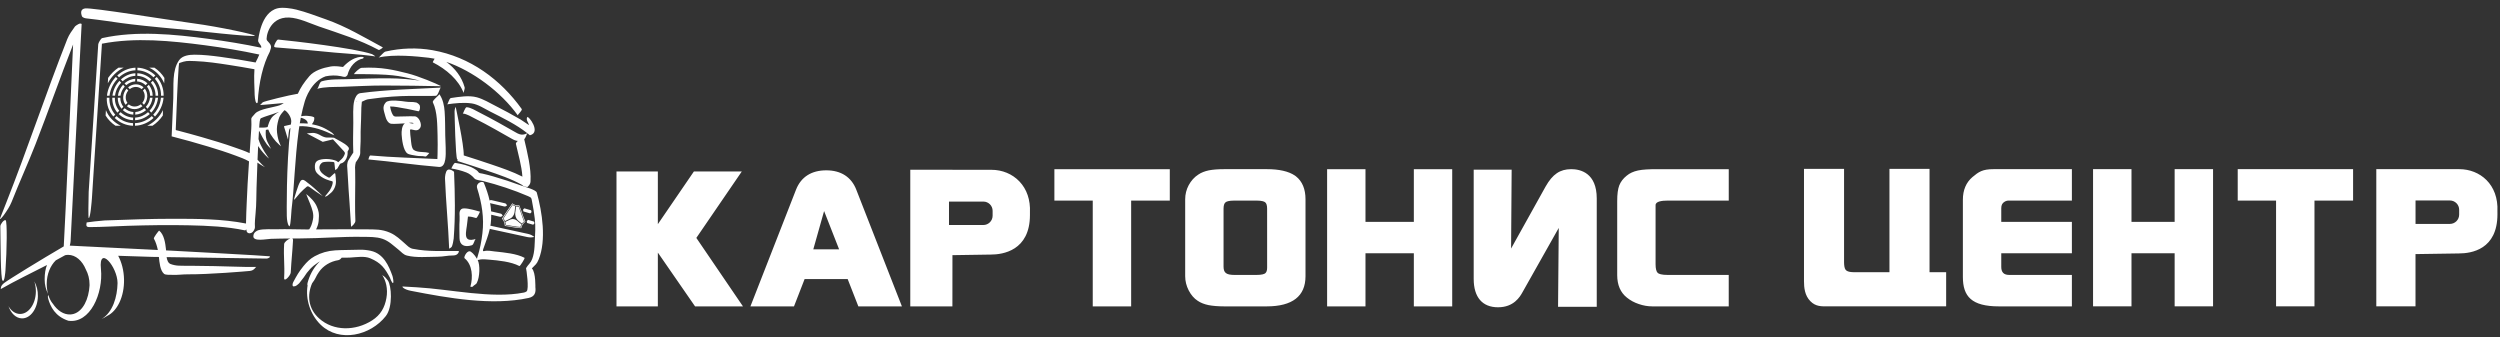 <?xml version="1.0" encoding="UTF-8"?> <svg xmlns="http://www.w3.org/2000/svg" width="252" height="34" viewBox="0 0 252 34" fill="none"><rect x="0" y="0" width="252" height="34" fill="#333333" stroke="none"/><path d="M36.244 25.172C36.593 25.155 37.035 25.207 37.38 25.283V25.285C38.658 25.564 39.187 26.777 39.559 27.814C39.596 27.925 39.71 28.462 39.623 28.521C39.514 28.598 39.299 27.972 39.315 28.016C38.809 27.043 38.404 26.492 37.32 26.035C36.73 25.787 35.953 25.926 35.327 25.961C35.02 25.98 34.726 25.978 34.443 25.974C34.344 26.103 34.223 26.204 34.105 26.223C33.304 26.349 32.583 26.783 32.149 27.419C32.017 27.615 31.891 27.815 31.796 28.032C31.765 28.105 31.621 28.357 31.46 28.557C30.946 29.74 31.051 31.097 32.17 32.101C33.614 33.4 35.832 33.375 37.509 32.295C38.366 31.744 38.777 31.01 38.95 30.05C39.122 29.106 38.892 28.267 38.523 27.718C38.613 27.825 38.723 27.77 39.093 28.268C39.462 28.768 39.62 30.925 38.892 31.858C37.361 33.816 34.223 34.578 32.327 32.736C31.282 31.722 30.776 30.178 31.005 28.768C30.937 28.652 31.038 28.381 31.077 28.257C31.315 27.52 31.707 26.863 32.244 26.347C32.18 26.382 32.117 26.422 32.053 26.463C31.456 26.855 31.026 27.303 30.615 27.966L30.156 28.557C29.966 28.718 29.847 28.87 29.595 28.87C29.44 28.87 29.479 28.583 29.56 28.435C29.927 27.753 30.109 27.421 30.592 26.822C30.918 26.424 31.258 26.078 31.729 25.824C32.389 25.469 33.036 25.286 33.787 25.236C34.506 25.187 35.526 25.201 36.244 25.172ZM7.9 2.433C8.01 2.375 8.111 2.344 8.146 2.388C8.194 2.388 8.229 2.398 8.229 2.423C8.162 3.817 8.098 4.845 8.03 6.237C7.741 12.352 7.423 17.876 7.132 23.991C7.126 24.119 7.131 24.417 7.046 24.71L7.039 24.76L15.911 25.199C15.822 24.778 15.69 24.367 15.519 24.069C15.417 23.986 16.021 23.238 16.039 23.241C16.551 23.644 16.665 24.539 16.727 25.102C16.731 25.142 16.733 25.189 16.737 25.24L17.386 25.273C17.386 25.273 27.017 25.787 27.168 25.833L27.166 25.831C27.302 25.878 27.1 26.064 26.83 26.064C26.619 26.064 19.823 25.963 16.793 25.916C16.843 26.226 16.948 26.517 17.184 26.609C17.444 26.71 17.735 26.767 18.012 26.779C18.551 26.804 19.092 26.792 19.633 26.796C22.489 26.812 24.494 26.94 25.851 26.905C25.745 26.908 25.648 27.262 25.192 27.31C24.736 27.355 21.064 27.667 18.957 27.652C18.389 27.648 17.918 27.733 17.351 27.704C17.163 27.694 16.69 27.733 16.535 27.601C16.139 27.264 16.068 26.436 16.017 25.903C15.601 25.897 15.357 25.894 15.357 25.894L11.913 25.783C12.264 26.436 12.483 27.265 12.502 28.167C12.537 29.897 11.822 31.36 10.809 31.841C10.631 31.959 10.441 32.066 10.24 32.159C11.376 31.476 11.822 29.928 11.849 28.536C11.85 26.896 9.922 24.638 10.174 27.109C10.426 29.581 9.08 32.64 6.891 32.332C5.567 31.898 5.069 30.918 4.842 30.053C4.811 29.929 4.822 29.821 4.869 29.726C4.972 30.068 5.125 30.377 5.329 30.62C5.327 30.618 5.327 30.616 5.327 30.612C5.784 31.302 6.412 31.725 7.083 31.698C8.07 31.657 8.77 30.636 8.975 29.271C8.999 29.129 9.015 28.983 9.021 28.832C9.021 28.801 9.028 28.77 9.028 28.739C9.028 28.736 9.025 28.733 9.024 28.732C9.026 28.716 9.026 28.697 9.026 28.681C9.026 28.117 8.888 27.597 8.654 27.165C8.293 26.285 7.63 25.691 6.87 25.69C6.767 25.69 6.667 25.703 6.568 25.724C6.255 25.901 5.939 26.073 5.625 26.242C5.08 26.771 4.708 27.634 4.708 28.63C4.708 28.875 4.733 29.117 4.776 29.351V29.356C4.778 29.365 4.782 29.371 4.782 29.379C4.799 29.466 4.821 29.546 4.844 29.629C4.629 29.2 4.501 28.7 4.501 28.163C4.501 27.546 4.588 27.078 4.736 26.713C3.173 27.518 1.597 28.271 0.051 29.152C0.144 29.099 -0.035 28.886 0.419 28.526C0.837 28.198 4.187 26.139 6.426 24.836C6.488 23.595 6.563 22.172 6.616 21.042C6.887 15.336 7.106 10.128 7.368 4.488C6.001 7.982 4.869 11.224 3.578 14.543C2.843 16.43 1.963 18.345 1.172 20.349C0.986 20.815 0.685 21.263 0.39 21.676C0.348 21.736 -0.127 22.349 0.032 21.944C0.22 21.47 0.408 20.994 0.596 20.518C2.849 14.816 4.536 9.642 6.783 3.938C6.969 3.472 7.266 3.075 7.563 2.662C7.58 2.635 7.733 2.524 7.878 2.445C7.884 2.441 7.89 2.437 7.9 2.433ZM3.456 28.363C3.691 28.766 3.832 29.29 3.819 29.862C3.795 31.11 3.076 32.107 2.213 32.093C1.614 32.084 1.102 31.587 0.854 30.864C1.131 31.337 1.542 31.64 2.009 31.646C2.872 31.663 3.59 30.661 3.615 29.416C3.623 29.038 3.565 28.679 3.456 28.363ZM158.375 17.051C159.315 17.051 160.952 17.435 160.952 20.01V30.927H157.052L157.122 22.974L153.475 29.443C153.208 29.935 152.581 30.973 151.001 30.974C149.421 30.974 148.549 29.96 148.549 28.12V17.101H152.374L152.318 25.053L155.8 18.796C156.502 17.559 157.25 17.053 158.373 17.053L158.375 17.051ZM66.311 22.596L69.945 17.284H74.773L70.191 23.98V23.981L74.892 30.885H70.064L66.392 25.577C66.365 25.54 66.337 25.501 66.311 25.466V30.883H62.142V17.284H66.311V22.596ZM83.288 17.169C84.771 17.169 85.818 17.844 86.315 19.122H86.314L90.913 30.884H86.522L85.444 28.127H81.106L80.034 30.884H75.642L80.238 19.122C80.746 17.826 81.806 17.169 83.288 17.169ZM96.006 17.116H99.928C101.03 17.116 102.034 17.532 102.755 18.285C103.509 19.074 103.874 20.155 103.818 21.408V21.67C103.818 25.274 101.067 25.66 99.884 25.66L96.006 25.72L96.002 30.883H91.756V17.112H96.006V17.116ZM127.703 17.051C128.938 17.051 129.886 17.268 130.515 17.69L130.634 17.777C131.268 18.277 131.595 19.054 131.595 20.089V27.839C131.595 29.859 130.277 30.883 127.679 30.883H123.408C122.78 30.883 122.249 30.837 121.828 30.757C121.401 30.668 121.035 30.528 120.735 30.325C120.364 30.088 120.059 29.73 119.821 29.274C119.586 28.814 119.466 28.335 119.466 27.837V20.087C119.466 19.585 119.586 19.104 119.821 18.666C120.061 18.222 120.382 17.86 120.787 17.598C121.082 17.395 121.445 17.258 121.854 17.171C122.258 17.093 122.781 17.051 123.408 17.051H127.703ZM208.846 20.219H202.436C202.35 20.219 202.254 20.239 202.15 20.287L202.045 20.347C201.834 20.471 201.727 20.679 201.727 20.98V22.366H208.846V25.528H201.727V26.903C201.727 27.453 201.987 27.713 202.534 27.713H208.846V30.883H201.489C198.741 30.883 197.858 29.881 197.858 27.924V20.13C197.858 19.159 198.185 18.391 198.819 17.852C199.451 17.323 199.829 17.051 200.956 17.051H208.846V20.219ZM117.915 20.22H114.02V30.882H110.149V20.22H106.282V17.052H117.915V20.22ZM137.641 22.363H142.515V17.052H146.383V30.882H142.515V25.527H137.641V30.882H133.773V17.052H137.641V22.363ZM174.258 20.22H168.09C167.541 20.22 166.882 20.296 166.882 20.678V26.638C166.882 27.078 166.958 27.381 167.103 27.514C167.208 27.605 167.47 27.714 168.114 27.714H174.256V30.882H166.526C166.097 30.882 165.649 30.805 165.192 30.648C164.738 30.498 164.333 30.277 163.988 29.996C163.344 29.484 163.014 28.724 163.014 27.739V20.271C163.014 19.57 163.081 19.053 163.222 18.688C163.364 18.324 163.615 17.992 163.966 17.713C164.123 17.579 164.296 17.471 164.481 17.389C164.663 17.304 164.874 17.235 165.111 17.184C165.338 17.136 165.621 17.1 165.941 17.081C166.262 17.06 166.644 17.052 167.082 17.052H174.258V20.22ZM185.881 26.416C185.884 26.702 185.907 27.031 186.04 27.198C186.238 27.435 186.718 27.436 186.861 27.436H190.457V17.025H194.497V27.436H196.172V30.881H184.27C183.627 30.881 183.036 30.922 182.487 30.362C181.913 29.786 181.842 28.979 181.842 28.343V17.025H185.881V26.416ZM247.895 17.051C249.97 17.051 251.866 18.577 251.74 21.307L251.742 21.596C251.742 25.142 249.134 25.547 247.852 25.547L243.483 25.613V30.881H239.531V17.051H247.895ZM214.854 22.362H219.204V17.051H223.076V30.879H219.204V25.526H214.854V30.879H210.98V17.051H214.854V22.362ZM237.191 20.219H233.299V30.879H229.427V20.219H225.562V17.051H237.191V20.219ZM45.891 16.42C46.523 16.519 47.229 16.671 47.776 16.991C47.937 17.086 48.125 17.196 48.225 17.352C48.305 17.481 48.468 17.463 48.619 17.498C48.989 17.578 49.35 17.673 49.711 17.778C50.671 18.057 51.621 18.365 52.553 18.71C52.823 18.809 54.028 19.123 54.108 19.412C54.658 21.37 55.087 24.209 54.3 26.152L54.298 26.15C54.094 26.647 53.987 26.654 53.612 27.053C53.614 27.054 53.615 27.055 53.616 27.056C54.027 27.468 53.96 29.079 53.966 28.939C54.032 29.499 53.911 29.9 53.275 30.036C49.587 30.833 45.158 30.044 41.403 29.312H41.401C40.691 29.174 40.476 28.873 40.598 28.879C41.085 28.9 41.552 28.933 42 28.958C45.42 29.154 49.559 30.13 52.801 29.492C52.879 29.476 53.01 29.435 53.084 29.371C53.348 29.138 53.06 27.132 53.025 27.043C53.021 27.032 53.026 27.022 53.037 27.013C53.118 26.871 53.247 26.705 53.358 26.586C53.839 26.07 53.883 25 53.907 24.35C53.94 23.577 54 22.824 53.907 22.056C53.839 21.476 53.751 20.899 53.633 20.325C53.56 19.972 53.614 19.937 53.234 19.773C51.774 19.146 50.213 18.63 48.658 18.239C48.419 18.179 47.968 18.163 47.823 17.989C47.615 17.739 47.32 17.502 47.008 17.384C46.523 17.198 46.011 17.064 45.492 16.983C45.492 16.983 45.746 16.397 45.891 16.42ZM48.101 18.985C47.921 18.413 48.679 18.188 48.776 18.436C49.027 19.052 49.224 19.63 49.352 20.212C49.416 20.174 49.471 20.158 49.544 20.174C49.657 20.199 50.224 20.333 50.224 20.333C50.236 20.336 50.789 20.463 50.9 20.492C51.004 20.517 51.049 20.587 51.113 20.709C51.004 20.791 50.931 20.833 50.826 20.811C50.714 20.788 50.166 20.657 50.149 20.653C50.149 20.653 49.583 20.525 49.472 20.496C49.446 20.489 49.423 20.479 49.403 20.467C49.454 20.742 49.487 21.02 49.504 21.305C49.654 21.34 49.788 21.372 49.788 21.372C49.802 21.375 50.354 21.503 50.465 21.531C50.568 21.556 50.614 21.626 50.678 21.748C50.566 21.831 50.496 21.871 50.391 21.849C50.278 21.824 49.732 21.695 49.714 21.69C49.714 21.69 49.627 21.669 49.515 21.644C49.517 21.933 49.503 22.232 49.466 22.543C49.457 22.615 49.444 22.686 49.433 22.757C49.467 22.762 49.504 22.766 49.542 22.774C49.847 22.838 51.353 23.169 51.382 23.175C51.382 23.175 52.917 23.506 53.223 23.576C53.505 23.64 53.654 23.731 53.866 23.884C53.608 23.935 53.435 23.953 53.152 23.895C52.845 23.831 51.312 23.495 51.312 23.495C51.281 23.489 49.774 23.164 49.472 23.095C49.437 23.087 49.404 23.076 49.373 23.067C49.227 23.729 48.977 24.351 48.749 25.003C48.728 25.063 48.594 25.366 48.784 25.316C49.181 25.213 49.548 25.313 49.951 25.358V25.354C50.868 25.459 52.055 25.557 52.875 25.988C52.941 26.026 52.423 26.854 52.355 26.818C51.508 26.372 50.24 26.252 49.29 26.172C49.017 26.149 48.731 26.12 48.458 26.149C48.376 26.158 48.229 26.216 48.147 26.2C48.413 26.698 48.355 27.96 48.076 28.484C48.02 28.672 47.769 28.725 47.659 28.888C47.632 28.925 47.408 28.922 47.415 28.89C47.692 27.944 47.623 26.676 46.828 26.031C46.724 25.946 47.014 25.326 47.332 25.325C47.481 25.325 47.82 25.643 48.082 26.089C48.086 26.019 48.12 25.935 48.13 25.899C48.382 25.096 48.53 24.34 48.629 23.502C48.813 21.957 48.569 20.474 48.101 18.985ZM0.571 22.2C0.732 22.299 0.697 25.244 0.553 27.212H0.555C0.54 27.41 0.457 28.513 0.255 28.284C0.053 28.057 0.065 24.63 0.034 22.805C0.031 22.606 0.408 22.103 0.571 22.2ZM30.865 19.558C31.239 19.847 31.74 20.322 31.953 20.861C32.093 21.216 32.205 21.458 32.118 22.296C32.09 22.573 31.998 22.854 31.861 23.123C34.186 23.115 35.904 23.097 37.07 23.119C37.764 23.134 38.471 23.084 39.321 23.458C39.947 23.737 40.329 24.13 40.835 24.569C41.114 24.811 41.267 25.013 41.651 25.09L41.649 25.085C43.196 25.39 44.544 25.277 46.231 25.3C46.304 25.3 46.207 25.75 45.699 25.75C45.038 25.75 44.755 25.874 44.092 25.878C43.148 25.884 41.934 26 41.015 25.759C40.637 25.66 40.461 25.395 40.168 25.166C39.641 24.751 39.2 24.29 38.541 24.069C37.905 23.857 37.24 23.887 36.571 23.875C34.475 23.836 32.38 24.028 30.282 24.034C30.012 24.034 29.739 24.038 29.467 24.038C29.514 24.065 29.543 24.123 29.537 24.218C29.459 25.608 29.382 26.087 29.306 27.477C29.289 27.766 28.612 28.521 28.641 28.006C28.717 26.618 28.564 25.989 28.641 24.6C28.651 24.42 29 24.121 29.26 24.04C28.609 24.046 27.957 24.052 27.307 24.075C26.834 24.092 25.5 24.391 25.539 23.795C25.549 23.425 25.888 23.252 26.045 23.204C26.53 23.055 27.447 23.124 27.949 23.109C28.953 23.078 29.855 23.128 30.86 23.128C30.962 23.128 31.063 23.126 31.162 23.126C31.352 22.863 31.456 22.569 31.542 22.137V22.14C31.662 21.543 31.462 21.069 31.241 20.491C31.115 20.163 30.983 19.894 30.865 19.558ZM124.424 20.219C123.875 20.219 123.639 20.309 123.542 20.388C123.404 20.491 123.334 20.706 123.334 21.032V26.881C123.334 27.193 123.412 27.406 123.569 27.523C123.726 27.653 124.015 27.713 124.426 27.713H126.663C127.192 27.713 127.425 27.626 127.526 27.554C127.66 27.453 127.727 27.265 127.727 26.986L127.725 21.032C127.725 20.706 127.659 20.491 127.524 20.388C127.423 20.309 127.19 20.219 126.661 20.219H124.424ZM81.981 25.13H84.581L83.069 21.273L81.981 25.13ZM45.102 17.136C45.312 16.973 45.766 17.27 45.769 17.328C45.861 19.674 45.909 21.721 45.733 24.044C45.721 24.211 45.618 24.75 45.529 24.885L45.531 24.887C45.51 24.918 45.276 25.103 45.275 25.046C45.182 22.698 44.949 20.354 44.856 18.008C44.85 17.84 44.893 17.297 45.102 17.136ZM46.504 21.075C46.739 20.885 47.636 21.137 47.906 21.205L48.386 21.338C48.38 21.336 48.107 22.003 47.987 21.976C47.62 21.885 47.553 21.837 47.171 21.827C47.142 22.027 47.117 22.23 47.099 22.433C47.028 23.304 46.552 24.532 47.966 24.084C47.822 24.128 47.784 24.651 47.565 24.721H47.563C46.839 24.952 46.322 24.718 46.318 23.995C46.316 23.39 46.285 22.779 46.328 22.174C46.363 21.691 46.207 21.315 46.504 21.075ZM27.98 0.837C28.487 0.713 29.384 0.845 29.871 0.969C30.838 1.21 31.916 1.62 32.85 1.95C34.902 2.673 36.68 3.748 38.58 4.771C38.634 4.799 38.231 5.068 38.18 5.039C36.23 3.992 34.266 3.396 32.153 2.669C31.234 2.351 30.133 1.808 29.15 1.767C27.061 1.678 26.784 3.899 26.895 4.025H26.89C26.979 4.215 27.393 4.457 27.311 4.839C27.29 4.936 27.247 5.068 27.193 5.219C26.535 6.458 26.084 8.268 25.977 10.318C25.946 10.388 25.906 10.421 25.855 10.384C25.694 10.266 25.66 9.601 25.66 9.219C25.66 8.943 25.58 7.81 25.648 6.979C24.825 6.826 23.87 6.667 23.09 6.547C21.96 6.373 20.816 6.203 19.67 6.159C19.296 6.143 18.866 6.11 18.503 6.215C18.4 6.246 18.294 6.278 18.191 6.313C18.132 6.334 18.088 6.353 18.055 6.369C18.036 6.489 18.02 6.611 18.012 6.732C17.882 8.577 17.823 10.427 17.747 12.273C17.737 12.538 17.726 12.802 17.714 13.068C17.712 13.141 17.838 13.137 17.939 13.166C18.741 13.375 19.54 13.593 20.337 13.822C21.464 14.146 22.59 14.484 23.69 14.876C24.157 15.041 24.686 15.212 25.163 15.44C25.225 14.506 25.287 13.636 25.328 12.976C25.409 11.706 25.122 12.116 25.717 11.447C26.142 10.973 27.577 10.828 28.18 10.617C28.32 10.57 28.463 10.483 28.607 10.384C27.837 10.444 26.637 10.576 26.214 10.584C26.218 10.58 26.462 10.35 26.482 10.315C26.541 10.232 29.164 9.576 30.024 9.448C30.287 8.843 30.65 8.298 31.191 7.668C31.662 7.119 32.562 6.834 33.324 6.704C33.812 6.622 34.376 6.724 34.576 6.751C35.727 5.514 36.688 5.722 36.657 5.778C36.655 5.82 36.635 5.859 36.6 5.895C35.846 6.043 35.236 6.704 35.022 7.575C34.96 7.656 34.871 7.743 34.778 7.747C34.64 7.755 34.491 7.706 34.356 7.677C33.871 7.576 33.314 7.59 32.822 7.693C31.363 8.22 30.809 9.918 30.708 10.262C30.569 10.729 30.451 11.222 30.351 11.717C30.425 11.702 30.506 11.69 30.601 11.682C30.846 11.659 31.162 11.682 31.338 11.717C31.47 11.746 31.555 11.767 31.64 11.812C31.668 11.827 31.681 11.85 31.681 11.915C31.679 12.086 31.653 12.252 31.439 12.521C31.775 12.599 32.026 12.634 32.451 12.81C32.738 12.929 33.116 13.152 33.263 13.243C33.411 13.334 33.552 13.444 33.589 13.491L33.583 13.495C33.619 13.541 33.699 13.636 33.704 13.642C33.151 13.394 32.661 13.166 32.098 12.997C31.881 12.935 31.58 12.859 31.352 12.817C31.084 12.77 30.77 12.717 30.504 12.717C30.376 12.718 30.267 12.721 30.174 12.724C30.152 12.864 30.13 13.004 30.111 13.143C29.707 16.147 29.671 18.857 29.386 21.135C29.357 21.372 29.317 22.614 29.189 22.806C29.16 22.849 28.934 22.64 28.909 21.761C28.906 21.627 28.833 16.766 29.278 12.906C29.185 12.967 29.151 13.04 29.139 13.132C29.097 13.442 29.101 13.318 29.054 13.815C29.03 14.052 29.028 14.063 29.027 14.063L28.822 13.38L28.643 12.81C28.64 12.806 28.589 12.73 28.689 12.7C28.788 12.669 29.304 12.558 29.304 12.558C29.305 12.557 29.311 12.553 29.321 12.542C29.333 12.452 29.346 12.362 29.358 12.273C29.358 12.166 29.355 12.077 29.316 11.946C29.261 11.756 29.142 11.54 28.989 11.362C28.838 11.185 28.723 11.12 28.694 11.114C28.665 11.108 28.63 11.149 28.502 11.3C28.374 11.451 28.166 11.67 28.061 12.089C27.953 12.506 27.868 12.874 27.926 13.363C27.984 13.852 28.092 14.218 28.166 14.381C28.238 14.542 28.322 14.747 28.322 14.747C28.318 14.744 28.062 14.53 27.814 14.264C27.662 14.098 27.377 13.716 27.247 13.489C27.158 13.332 27.108 13.214 27.081 13.14C27.05 13.057 27.042 13.056 27.023 13.058L26.805 13.089C26.803 13.097 26.774 13.205 26.782 13.447C26.788 13.699 26.809 14.012 26.947 14.282C27.086 14.553 27.317 15.001 27.317 15.001C27.152 14.834 27.011 14.707 26.901 14.555C26.738 14.323 26.608 14.107 26.451 13.828C26.402 13.735 26.184 13.306 26.148 13.239C26.113 13.171 26.113 13.18 26.113 13.18C26.111 13.18 26.109 13.18 26.107 13.18C26.089 13.457 26.072 13.736 26.057 14.017C26.112 14.213 26.187 14.43 26.282 14.616C26.375 14.798 26.509 15.054 26.66 15.294C26.885 15.655 27.119 15.981 27.119 15.981C26.871 15.793 26.689 15.568 26.538 15.407C26.365 15.219 26.193 14.986 26.02 14.719C25.997 15.178 25.977 15.639 25.959 16.101C26.162 16.323 26.337 16.505 26.384 16.559C26.478 16.666 26.68 16.824 26.715 16.852C26.662 16.826 26.34 16.667 25.948 16.39C25.916 17.248 25.887 18.103 25.858 18.942C25.825 19.82 25.859 20.499 25.762 21.496C25.725 21.878 25.665 22.485 25.698 22.898C25.709 23.035 25.565 23.388 25.314 23.483C24.991 23.602 24.877 23.353 24.88 23.363C24.853 23.274 24.835 23.194 24.822 23.117C24.777 23.185 24.731 23.231 24.696 23.223C22.863 22.832 20.952 22.752 19.077 22.711C17.016 22.666 14.955 22.697 12.894 22.761C11.603 22.802 10.306 22.889 9.014 22.891C8.642 22.893 8.691 22.692 8.736 22.422C9.188 22.356 9.808 22.277 10.483 22.227C10.502 22.23 10.517 22.228 10.531 22.222C12.838 22.139 15.143 22.052 17.449 22.052C19.884 22.052 22.402 22.062 24.798 22.531V22.485C24.806 21.686 24.843 21.209 24.87 20.408C24.903 19.361 25.001 17.788 25.102 16.268C24.69 16.028 24.205 15.856 23.771 15.695C22.863 15.355 21.933 15.057 21.002 14.778C19.777 14.409 18.544 14.062 17.305 13.746C17.303 13.74 17.303 13.736 17.303 13.729C17.354 12.447 17.408 11.164 17.468 9.882C17.521 8.694 17.313 7.104 18.055 6.065C18.389 5.597 19.062 5.513 19.628 5.513C20.489 5.515 21.35 5.616 22.201 5.728C23.395 5.887 24.584 6.078 25.766 6.299C25.778 6.264 25.793 6.231 25.808 6.202C25.907 6.018 26.034 5.754 26.14 5.498C24.318 5.106 22.47 4.799 20.622 4.556C17.258 4.116 13.639 3.747 10.275 4.405C9.995 8.73 9.711 13.052 9.433 17.374C9.377 18.243 9.284 19.713 9.266 19.982C9.247 20.253 9.113 21.971 8.945 21.981C8.883 21.983 8.915 20.371 8.939 19.341C9.257 14.38 9.581 9.421 9.903 4.461C9.912 4.335 10.165 3.87 10.304 3.84C13.767 3.076 17.537 3.451 21.019 3.916C22.799 4.154 24.579 4.443 26.336 4.814C26.338 4.771 26.336 4.734 26.328 4.707L26.34 4.711C26.253 4.445 25.985 4.277 26.026 4.077H26.014C26.053 4.019 26.235 1.263 27.98 0.837ZM51.696 20.535C51.785 20.597 51.884 20.649 51.987 20.678C52.092 20.709 52.193 20.717 52.284 20.705C52.303 20.701 52.321 20.698 52.34 20.694C52.35 20.721 52.355 20.734 52.365 20.759C52.621 21.392 52.702 21.75 52.938 22.299H52.935C52.945 22.322 52.95 22.332 52.96 22.355C52.943 22.367 52.925 22.38 52.908 22.395C52.824 22.461 52.745 22.541 52.683 22.638C52.621 22.733 52.577 22.836 52.557 22.938C52.553 22.958 52.549 22.979 52.547 22.999C51.886 22.976 51.551 22.855 50.887 22.774C50.887 22.754 50.884 22.733 50.882 22.71C50.874 22.603 50.851 22.491 50.81 22.38C50.766 22.27 50.711 22.173 50.641 22.093C50.626 22.076 50.612 22.061 50.598 22.045C50.614 22.02 50.62 22.008 50.637 21.983C51.039 21.356 51.273 21.021 51.609 20.542C51.622 20.523 51.63 20.513 51.643 20.494C51.659 20.509 51.678 20.523 51.696 20.535ZM51.663 20.585C51.32 21.072 51.084 21.407 50.68 22.032C50.758 22.121 50.82 22.231 50.865 22.355C50.911 22.476 50.936 22.605 50.944 22.721C51.568 22.799 51.88 22.907 52.497 22.936C52.52 22.824 52.566 22.71 52.636 22.605C52.706 22.499 52.793 22.41 52.886 22.338C52.648 21.776 52.566 21.413 52.31 20.769C52.209 20.785 52.097 20.777 51.983 20.744C51.868 20.711 51.76 20.655 51.663 20.585ZM51.808 22.091C51.929 22.116 52.041 22.175 52.134 22.254C52.144 22.264 52.165 22.283 52.165 22.283C52.326 22.425 52.406 22.492 52.569 22.609C52.52 22.694 52.479 22.785 52.456 22.878C51.874 22.843 51.58 22.745 50.994 22.669C50.986 22.568 50.963 22.466 50.932 22.369C51.122 22.276 51.221 22.229 51.413 22.143C51.428 22.139 51.44 22.13 51.452 22.126C51.562 22.078 51.684 22.066 51.808 22.091ZM44.445 8.829C44.33 8.835 44.175 9.643 43.927 9.657C42.576 9.734 40.558 9.502 37.269 9.983C36.951 10.006 36.781 10.111 36.474 10.256C36.42 10.659 36.416 11.049 36.412 11.363C36.406 12.23 36.333 13.042 36.353 13.907C36.364 14.347 36.298 14.981 36.312 15.421C36.325 15.78 35.864 16.356 35.864 16.356L35.866 16.358C35.866 16.358 35.747 16.738 35.799 17.186C35.793 17.449 35.809 18.399 35.809 18.399L35.801 19.237C35.801 19.237 35.77 21.228 35.823 22.248C35.836 22.504 35.495 22.789 35.388 22.859C35.316 21.511 35.138 19.117 35.136 19.087L35.086 18.226C35.086 18.226 35.018 17.096 35.008 16.943C34.943 16.376 35.125 16.147 35.129 16.142C35.129 16.142 35.539 15.458 35.612 15.378C35.569 14.131 35.6 13.653 35.612 12.396C35.616 11.778 35.549 10.754 35.712 10.146C35.786 9.866 35.966 9.438 36.31 9.391C38.981 9.027 41.754 8.98 44.445 8.829ZM95.659 22.68H99.126C99.636 22.68 100.056 22.261 100.056 21.742V21.247C100.056 20.735 99.636 20.319 99.126 20.319H95.659V22.68ZM53.532 22.25C53.541 22.253 53.766 22.317 53.81 22.333C53.854 22.348 53.862 22.409 53.868 22.52C53.802 22.609 53.761 22.657 53.718 22.646C53.674 22.636 53.452 22.57 53.44 22.566C53.44 22.566 53.208 22.5 53.16 22.483C53.117 22.469 53.109 22.407 53.102 22.296C53.169 22.205 53.21 22.157 53.253 22.167C53.298 22.179 53.532 22.25 53.532 22.25ZM243.486 22.571H246.949C247.465 22.571 247.883 22.152 247.883 21.636V21.138C247.883 20.626 247.463 20.208 246.949 20.208H243.486V22.571ZM52.019 20.811C52.109 20.829 52.198 20.839 52.284 20.829C52.522 21.442 52.6 21.783 52.821 22.324C52.743 22.386 52.675 22.459 52.617 22.539C52.454 22.421 52.373 22.355 52.214 22.213C52.206 22.205 52.194 22.194 52.184 22.184C52.095 22.099 52.024 21.986 51.98 21.848C51.935 21.709 51.925 21.562 51.941 21.428C51.944 21.413 51.948 21.399 51.948 21.383L51.95 21.381C51.983 21.148 51.998 21.029 52.019 20.811ZM51.68 20.659C51.764 20.717 51.853 20.76 51.94 20.789C51.919 21.008 51.904 21.126 51.871 21.361C51.869 21.378 51.867 21.393 51.865 21.409C51.843 21.543 51.79 21.674 51.71 21.787C51.63 21.901 51.53 21.985 51.421 22.036C51.408 22.042 51.396 22.049 51.384 22.053C51.19 22.142 51.092 22.187 50.9 22.286C50.861 22.189 50.81 22.101 50.75 22.023C51.132 21.438 51.351 21.124 51.68 20.659ZM53.507 21.189C53.554 21.206 53.565 21.268 53.577 21.382C53.507 21.471 53.465 21.518 53.416 21.506L52.793 21.324C52.745 21.308 52.733 21.245 52.723 21.134L52.725 21.132C52.793 21.043 52.836 20.995 52.884 21.008L53.507 21.189ZM30.266 18.298C30.383 18.089 30.572 18.083 30.766 18.231C30.879 18.318 31.026 18.432 31.338 18.68C31.722 18.983 32.527 19.763 32.537 19.773C32.124 19.498 31.656 19.198 31.225 18.87C31.051 18.742 30.987 18.777 30.923 18.818C30.834 18.876 30.386 19.299 30.245 19.452C30.162 19.543 29.747 20.037 29.71 20.084C29.673 20.131 29.628 20.152 29.646 20.071C29.665 19.988 29.736 19.699 29.893 19.235C30.049 18.769 30.105 18.583 30.266 18.298ZM31.468 13.401C31.808 13.374 32.116 13.527 32.366 13.676C32.618 13.822 32.852 13.863 32.933 13.863C32.952 13.863 33.47 13.853 33.672 13.886L34.434 14.312C34.964 14.607 35.169 14.847 35.169 14.956C35.169 15.061 35.141 15.103 35.14 15.104C35.14 15.104 35.036 15.253 35.036 15.284C35.036 15.315 35.082 15.625 34.919 15.966C34.774 16.267 34.615 16.418 34.317 16.494C34.314 16.496 34.278 16.512 34.26 16.548C34.243 16.585 34.08 16.868 34.024 16.959C33.966 17.058 33.792 17.138 33.785 17.141C33.767 16.967 33.737 16.732 33.721 16.559C33.702 16.352 33.731 16.338 33.477 16.317C33.127 16.291 32.622 16.293 32.476 16.392C32.253 16.547 32.094 16.838 32.275 17.201C32.457 17.562 32.941 17.792 33.044 17.854C33.184 17.938 33.223 17.907 33.283 17.857C33.343 17.808 33.651 17.512 33.692 17.481C33.734 17.449 33.794 17.469 33.802 17.531C33.839 17.808 33.865 18.145 33.865 18.304C33.869 18.708 33.677 19.148 33.395 19.408C33.114 19.664 32.943 19.788 32.807 19.819C32.767 19.828 32.746 19.809 32.777 19.771C32.809 19.733 33.062 19.441 33.194 19.256C33.327 19.07 33.483 18.735 33.523 18.519C33.539 18.419 33.566 18.289 33.483 18.27C33.294 18.225 33.166 18.188 32.933 18.1C32.77 18.04 32.461 17.903 32.164 17.651C31.881 17.414 31.707 17.207 31.742 16.672C31.759 16.428 31.866 16.213 32.207 16.114C32.488 16.034 32.822 16.003 33.2 16.044C33.578 16.085 33.889 16.207 33.889 16.207L34.097 16.35H34.099L34.448 16.023C34.541 15.937 34.634 15.804 34.685 15.685C34.78 15.464 34.828 15.425 34.645 15.221C34.461 15.016 33.931 14.454 33.562 14.047L32.533 14.297C32.516 14.288 31.973 13.997 31.555 13.779C31.38 13.691 31.19 13.594 31.138 13.565L30.925 13.446L31.468 13.401ZM45.459 9.88C46.262 9.762 47.28 9.589 48.073 9.81C48.715 9.987 49.327 10.355 49.909 10.654C50.781 11.1 51.647 11.563 52.487 12.055C52.528 12.08 52.967 12.367 53.327 12.616L53.331 12.622C53.284 12.478 53.224 12.341 53.158 12.224C53.119 12.153 53.049 11.927 53.156 11.803C53.278 11.66 54.566 13.341 53.431 13.63C53.426 13.63 53.42 13.636 53.414 13.636C53.336 13.566 53.248 13.502 53.166 13.435C53.09 13.483 53.001 13.896 52.84 14.028C53.156 15.379 53.555 16.961 53.477 18.285C53.464 18.479 53.41 18.628 53.171 18.849C53.158 18.861 53.048 18.839 52.935 18.808C52.929 18.811 52.925 18.811 52.923 18.811C52.915 18.807 52.904 18.801 52.894 18.795C52.776 18.76 52.669 18.716 52.669 18.688V18.665C51.581 18.037 50.221 17.583 49.046 17.186C48.067 16.854 47.082 16.531 46.093 16.224C46.093 16.224 46.12 16.166 46.157 16.088C46.116 16.082 46.089 16.073 46.089 16.073C45.915 15.856 45.82 11.491 45.82 11.234C45.82 10.978 45.935 10.77 45.935 10.77C45.955 10.935 46.769 14.546 46.746 15.666C47.698 15.963 48.643 16.274 49.585 16.594C50.572 16.93 51.692 17.31 52.658 17.804C52.578 16.684 52.256 15.629 52.002 14.495C51.986 14.417 52.088 14.305 52.193 14.204C51.989 14.192 51.799 14.109 51.563 13.973C51.01 13.65 50.45 13.334 49.887 13.024C49.224 12.657 48.559 12.292 47.878 11.953C47.521 11.778 47.062 11.474 46.645 11.445C46.7 11.449 46.882 10.795 47.045 10.807C47.46 10.836 47.921 11.138 48.276 11.315C48.953 11.658 49.623 12.017 50.285 12.385C50.847 12.697 51.406 13.013 51.962 13.333C52.249 13.502 52.464 13.595 52.727 13.566C52.727 13.564 52.73 13.558 52.73 13.558V13.566C52.856 13.552 52.997 13.51 53.16 13.434C52.047 12.548 50.678 11.887 49.392 11.234C48.842 10.956 48.192 10.516 47.556 10.425C46.74 10.307 45.872 10.402 45.059 10.518C45.17 10.501 45.255 9.909 45.459 9.88ZM26.722 16.855H26.72C26.719 16.855 26.717 16.854 26.715 16.852C26.719 16.853 26.721 16.855 26.722 16.855ZM44.288 9.491C44.649 9.999 44.778 10.656 44.819 11.244C44.875 12.041 44.868 12.835 44.881 13.634C44.891 14.414 44.99 15.406 44.883 16.075H44.889C44.886 16.076 44.883 16.077 44.883 16.077C44.81 16.523 44.645 16.825 44.303 16.829H44.294L44.297 16.831C44.266 16.831 44.23 16.828 44.195 16.822C41.773 16.624 39.545 16.287 37.118 16.07C37.168 16.074 37.195 15.657 37.353 15.672C39.551 15.868 41.862 15.916 44.088 16.031C44.096 15.866 44.106 15.701 44.106 15.536C44.115 14.89 44.129 14.264 44.106 13.617C44.073 12.661 44.1 11.275 43.636 10.321C43.514 10.152 44.329 9.551 44.288 9.491ZM38.89 10.321C39.187 9.991 40.52 10.191 40.892 10.245C41.42 10.323 41.457 10.229 41.98 10.336C41.981 10.337 42.269 10.468 42.322 10.666C42.374 10.864 42.302 11.242 42.172 11.216C41.695 11.117 41.106 10.973 40.623 10.903C40.355 10.862 39.761 10.718 39.319 10.734C39.33 10.778 39.336 10.809 39.336 10.815C39.369 10.991 39.404 11.175 39.48 11.338C39.575 11.54 39.632 11.747 39.902 11.751C40.548 11.757 41.16 11.701 41.806 11.727C42.248 11.746 42.543 12.536 42.38 12.835C42.299 12.988 42.157 13.175 41.829 13.124C41.488 13.07 41.333 12.967 41.333 13.139C41.333 13.43 41.38 13.75 41.411 14.004C41.438 14.256 41.466 14.945 41.709 15.116C41.934 15.275 42.26 15.311 42.545 15.323C42.873 15.338 42.969 15.346 43.276 15.42C43.265 15.419 42.996 15.806 42.874 15.777C42.566 15.703 42.256 15.761 41.948 15.695C41.711 15.644 41.258 15.604 41.068 15.47C40.635 15.166 40.511 14.02 40.484 13.563C40.468 13.276 40.492 12.65 40.812 12.434C40.798 12.436 40.784 12.438 40.77 12.438C40.34 12.457 39.9 12.5 39.469 12.481C39.111 12.463 38.911 11.996 38.845 11.724C38.706 11.164 38.481 10.774 38.89 10.321ZM27.511 11.493C27.003 11.671 26.807 11.702 26.314 11.912C26.177 11.971 26.159 12.381 26.126 12.861C26.642 12.884 26.977 12.832 26.984 12.791C26.995 12.735 27.162 12.029 27.536 11.692C27.731 11.518 27.933 11.381 28.128 11.274C27.922 11.346 27.717 11.421 27.511 11.493ZM11.752 11.704C12.181 12.123 12.766 12.389 13.41 12.414V12.677C12.694 12.652 12.039 12.356 11.562 11.89H11.56C11.638 11.815 11.675 11.778 11.752 11.704ZM16.411 11.646C16.13 12.056 15.777 12.408 15.37 12.677H14.835C15.514 12.357 16.079 11.796 16.428 11.104H16.43C16.421 11.319 16.417 11.429 16.411 11.646ZM10.674 11.104C10.955 11.796 11.5 12.356 12.18 12.676H11.645C11.238 12.407 10.894 12.056 10.645 11.646C10.655 11.429 10.661 11.319 10.674 11.104ZM15.481 11.889C14.976 12.355 14.325 12.651 13.608 12.676V12.413C14.253 12.388 14.841 12.122 15.3 11.703H15.302C15.374 11.777 15.409 11.814 15.481 11.889ZM30.322 11.866C30.286 12.055 30.249 12.242 30.218 12.43C30.243 12.429 30.27 12.428 30.299 12.428C30.299 12.428 30.751 12.425 31.023 12.456C31.027 12.411 31.005 12.325 30.977 12.261C30.946 12.197 30.883 12.128 30.809 12.074C30.745 12.027 30.671 11.988 30.565 11.942C30.503 11.915 30.439 11.892 30.322 11.866ZM41.666 12.401C41.534 12.354 41.37 12.362 41.207 12.383C41.345 12.41 41.501 12.453 41.596 12.453C41.629 12.447 41.658 12.443 41.685 12.44C41.678 12.42 41.663 12.401 41.663 12.401H41.666ZM15.102 11.493C14.697 11.861 14.178 12.092 13.614 12.117C13.614 12.012 13.617 11.96 13.621 11.854C14.113 11.83 14.567 11.628 14.924 11.308H14.926C14.996 11.382 15.031 11.419 15.102 11.493ZM12.159 11.307C12.488 11.627 12.929 11.83 13.423 11.854C13.419 11.96 13.416 12.011 13.414 12.116C12.851 12.091 12.343 11.861 11.967 11.493C12.043 11.419 12.083 11.381 12.159 11.307ZM16.485 9.854C16.425 10.585 16.099 11.249 15.624 11.749C15.552 11.675 15.514 11.638 15.444 11.563C15.82 11.166 16.09 10.658 16.19 10.096L16.223 9.854H16.485ZM11.027 9.85C11.001 10.51 11.225 11.107 11.617 11.562L11.62 11.56C11.544 11.634 11.504 11.671 11.428 11.745C10.984 11.245 10.734 10.583 10.765 9.85H11.027ZM38.856 5.198C40.414 4.839 42.041 4.785 43.601 5.06C47.408 5.731 50.477 8.039 52.59 10.988C52.683 11.116 52.158 11.579 52.191 11.627C50.492 9.252 47.629 7.142 44.992 6.239C45.872 6.892 46.535 7.742 46.832 8.789C46.886 8.977 46.702 9.285 46.741 9.391C46.231 8.034 44.978 6.972 43.63 6.286C43.605 6.274 43.703 6.086 43.809 5.917C43.604 5.876 43.4 5.842 43.202 5.819C42.061 5.687 39.714 5.439 38.15 5.8C38.284 5.76 38.646 5.25 38.856 5.198ZM12.571 10.91C12.8 11.129 13.105 11.269 13.445 11.292C13.439 11.399 13.437 11.451 13.433 11.557C13.022 11.534 12.653 11.364 12.376 11.098L12.378 11.096C12.456 11.022 12.493 10.986 12.571 10.91ZM14.555 10.912C14.623 10.986 14.657 11.024 14.727 11.099C14.424 11.365 14.042 11.534 13.629 11.557C13.635 11.451 13.637 11.397 13.642 11.292C13.984 11.269 14.301 11.129 14.555 10.91V10.912ZM11.578 9.852C11.566 10.357 11.733 10.816 12.026 11.167H12.024C11.948 11.241 11.908 11.278 11.832 11.352C11.492 10.954 11.3 10.43 11.318 9.852H11.578ZM15.93 9.852C15.876 10.43 15.622 10.954 15.246 11.352C15.176 11.278 15.14 11.241 15.07 11.167C15.397 10.816 15.62 10.357 15.67 9.852H15.93ZM14.36 10.703C14.137 10.889 13.856 11 13.557 11C13.258 11 12.987 10.889 12.787 10.703C12.864 10.629 12.902 10.593 12.979 10.517C13.135 10.655 13.342 10.737 13.571 10.737C13.8 10.737 14.015 10.657 14.188 10.517C14.257 10.591 14.292 10.629 14.36 10.703ZM12.128 9.852C12.124 10.203 12.239 10.521 12.438 10.771H12.435C12.359 10.845 12.32 10.882 12.243 10.956C12.002 10.661 11.862 10.275 11.87 9.852H12.128ZM15.378 9.852C15.332 10.275 15.147 10.659 14.872 10.956C14.804 10.882 14.769 10.845 14.699 10.771C14.926 10.523 15.079 10.203 15.12 9.852H15.378ZM29.089 10.935C29.104 10.933 29.118 10.93 29.134 10.929C29.131 10.926 29.128 10.924 29.125 10.921C29.113 10.925 29.101 10.93 29.089 10.935ZM14.6 8.939C14.767 9.158 14.86 9.441 14.844 9.749C14.827 10.059 14.701 10.342 14.509 10.559C14.441 10.484 14.406 10.449 14.338 10.373C14.482 10.202 14.572 9.984 14.587 9.749C14.599 9.512 14.531 9.294 14.407 9.125H14.41C14.486 9.051 14.523 9.014 14.6 8.939ZM12.931 9.125C12.786 9.296 12.691 9.513 12.675 9.748C12.658 9.986 12.725 10.203 12.849 10.372H12.847C12.77 10.446 12.731 10.483 12.654 10.558C12.487 10.341 12.398 10.056 12.419 9.748C12.442 9.438 12.57 9.157 12.764 8.938C12.832 9.013 12.863 9.051 12.931 9.125ZM35.976 10.19C35.79 10.213 35.863 10.242 36.018 10.19H35.976ZM12.576 8.73C12.351 8.98 12.192 9.298 12.145 9.649H11.887C11.94 9.226 12.132 8.841 12.406 8.544C12.474 8.618 12.508 8.656 12.576 8.73ZM14.998 8.544C15.242 8.841 15.389 9.226 15.389 9.649H15.131C15.129 9.298 15.009 8.98 14.81 8.73C14.885 8.656 14.922 8.618 14.998 8.544ZM15.399 8.148C15.742 8.549 15.947 9.073 15.94 9.649H15.68C15.682 9.144 15.506 8.685 15.211 8.334C15.287 8.26 15.323 8.223 15.399 8.148ZM15.798 7.753C16.24 8.253 16.508 8.918 16.495 9.649H16.233C16.242 8.991 16.004 8.392 15.609 7.939H15.611L15.798 7.753ZM11.851 7.938C11.419 8.391 11.115 8.99 11.041 9.648H10.779C10.86 8.918 11.201 8.253 11.678 7.753C11.748 7.827 11.783 7.864 11.851 7.938ZM12.217 8.333C11.886 8.684 11.655 9.145 11.595 9.648V9.646H11.335C11.403 9.07 11.667 8.546 12.045 8.147C12.113 8.222 12.149 8.259 12.217 8.333ZM13.705 8.5C14 8.5 14.268 8.614 14.468 8.8C14.391 8.874 14.354 8.909 14.277 8.985C14.12 8.847 13.918 8.763 13.691 8.763C13.464 8.763 13.254 8.847 13.08 8.985C13.014 8.911 12.98 8.874 12.912 8.8C13.133 8.612 13.41 8.5 13.705 8.5ZM36.451 6.838C38.471 6.728 39.764 7.069 41.073 7.392C42.17 7.66 44.055 8.457 44.392 8.649C44.412 8.658 44.424 8.666 44.431 8.674C44.447 8.684 44.45 8.69 44.435 8.69C42.523 8.649 40.609 8.624 38.694 8.62C37.261 8.616 35.863 8.706 34.432 8.751C33.637 8.776 32.721 8.734 31.953 8.961C32.12 8.911 32.17 8.272 32.433 8.195C33.236 7.96 34.198 8.005 35.028 7.982V7.98C36.42 7.941 37.758 7.887 39.152 7.894C40.317 7.896 41.564 8.011 42.345 8.135C42.163 8.083 41.957 8.032 41.709 7.98C40.102 7.642 39.706 7.46 35.671 7.473C35.718 7.363 36.224 6.85 36.451 6.838ZM13.623 8.205C13.284 8.228 12.973 8.368 12.721 8.587L12.723 8.585C12.655 8.511 12.621 8.474 12.553 8.399C12.854 8.135 13.231 7.963 13.636 7.94C13.63 8.048 13.627 8.1 13.623 8.205ZM13.827 7.94C14.232 7.965 14.594 8.135 14.868 8.401H14.866C14.792 8.476 14.754 8.513 14.678 8.587C14.449 8.368 14.15 8.228 13.815 8.205C13.822 8.1 13.823 8.046 13.827 7.94ZM15.57 6.823C15.973 7.09 16.316 7.441 16.572 7.854C16.566 8.071 16.562 8.181 16.554 8.396H16.552C16.256 7.704 15.713 7.143 15.046 6.823H15.57ZM12.462 6.823C11.795 7.143 11.232 7.703 10.868 8.395C10.88 8.178 10.886 8.068 10.896 7.854C11.184 7.443 11.537 7.092 11.938 6.823H12.462ZM13.644 7.646C13.162 7.669 12.716 7.873 12.361 8.191L12.359 8.193C12.291 8.119 12.256 8.082 12.188 8.008C12.592 7.64 13.098 7.409 13.649 7.384C13.647 7.489 13.646 7.541 13.644 7.646ZM13.844 7.382C14.392 7.407 14.889 7.638 15.263 8.005C15.19 8.078 15.155 8.116 15.079 8.189C14.753 7.871 14.319 7.667 13.838 7.645C13.84 7.539 13.842 7.487 13.844 7.382ZM15.265 8.006L15.263 8.005L15.265 8.004V8.006ZM13.656 7.086C13.029 7.111 12.454 7.377 11.998 7.796H11.996C11.926 7.722 11.89 7.685 11.82 7.61C12.324 7.142 12.96 6.848 13.656 6.823V7.086ZM13.851 6.823C14.548 6.848 15.184 7.142 15.661 7.61L15.476 7.796C15.05 7.377 14.478 7.111 13.851 7.086V6.823ZM38.147 5.803L38.148 5.801L38.15 5.8C38.149 5.8 38.148 5.802 38.147 5.803ZM28.04 3.987C29.546 4.132 35.728 4.845 37.504 5.458C37.509 5.464 37.918 5.698 37.796 5.681C35.972 5.425 34.332 5.388 32.329 5.167C30.875 5.008 28.025 4.811 27.794 4.778H27.796C27.593 4.762 27.635 4.635 27.639 4.626C27.62 4.589 27.883 3.971 28.04 3.987ZM8.567 0.849C9.222 0.743 16.846 1.995 19.502 2.353C22.153 2.707 25.762 3.497 25.696 3.6C25.558 3.777 19.079 3.036 19.009 3.03C11.128 2.318 12.342 2.268 8.652 1.847V1.845C8.652 1.845 8.313 1.805 8.249 1.611C8.185 1.415 8.039 0.933 8.567 0.849Z" fill="white"></path></svg> 